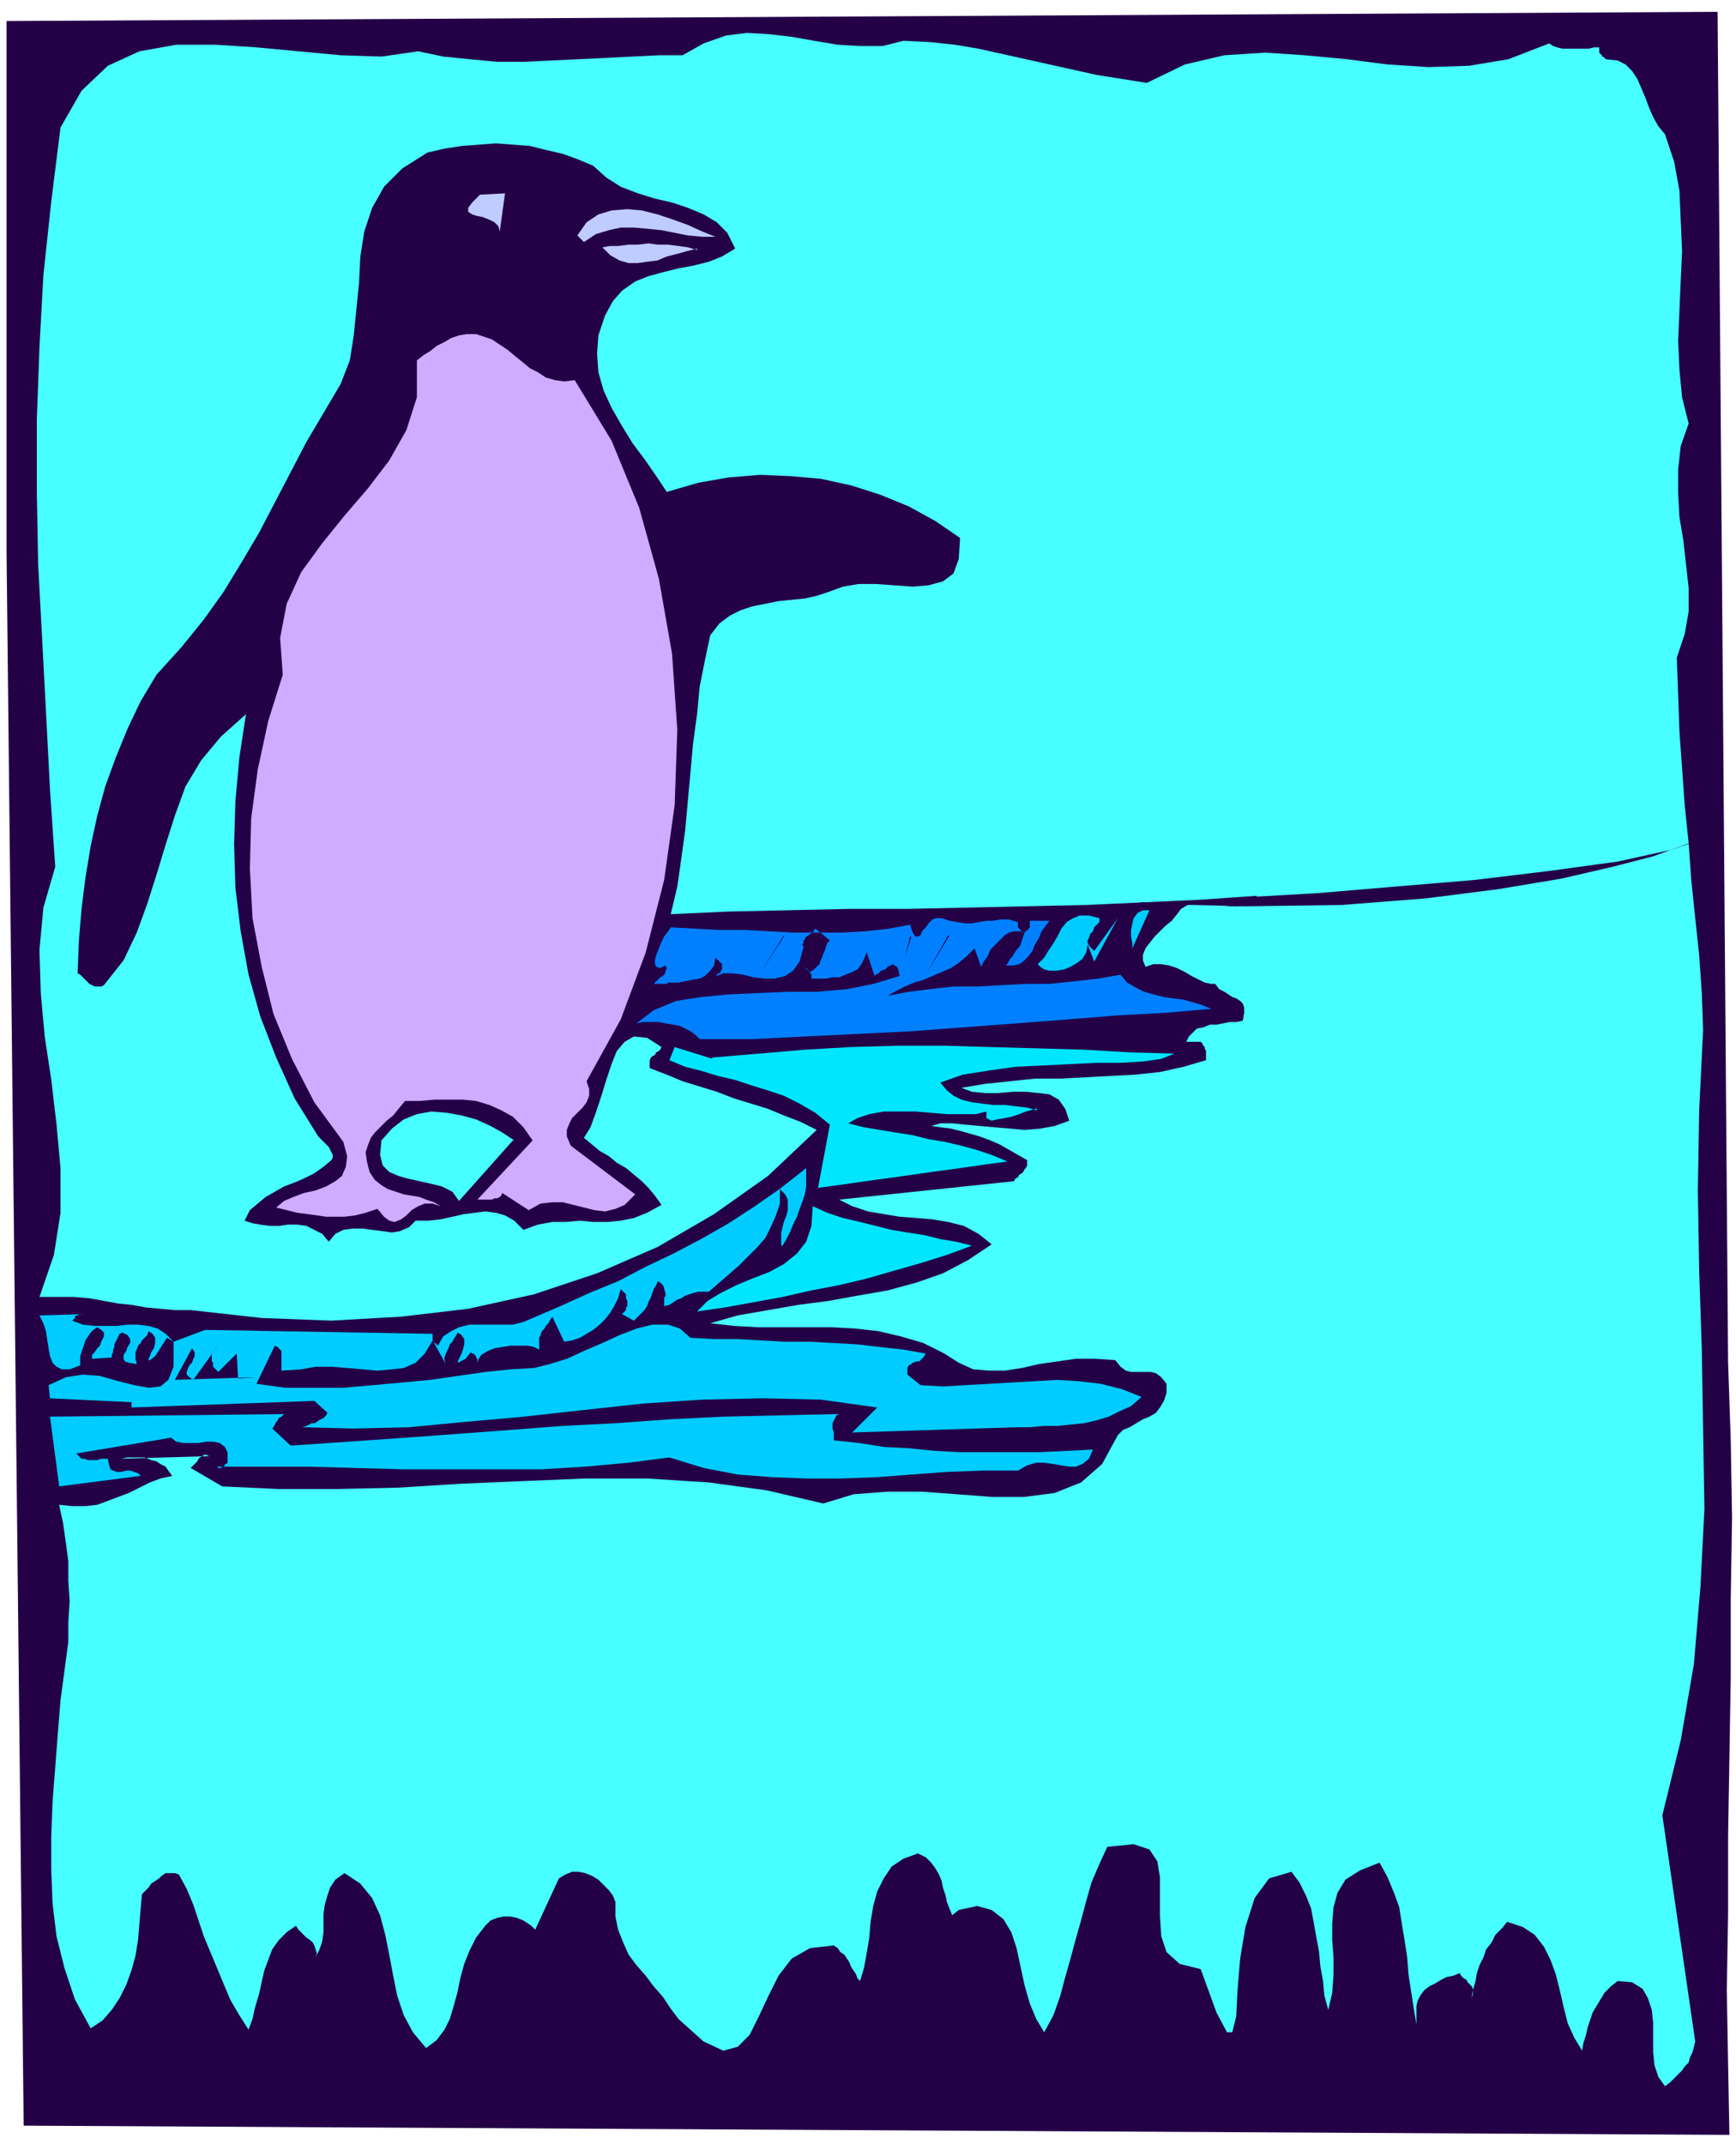 <svg xmlns="http://www.w3.org/2000/svg" fill-rule="evenodd" height="217.333" preserveAspectRatio="none" stroke-linecap="round" viewBox="0 0 1320 1630" width="176"><style>.pen1{stroke:none}.brush2{fill:#240047}.brush3{fill:#47ffff}.brush7{fill:#0cf}.brush8{fill:#00e6ff}</style><path class="pen1 brush2" fill-rule="nonzero" d="m1314 1036 2 59 1 59-1 61v60l-1 61-1 60v59l-1 58 1 56 1 54-1297-7L5 421V16l1301-7 8 1028z"/><path class="pen1 brush3" fill-rule="nonzero" d="m519 42 16-9 17-6 16-2 17 1 17 2 17 3 18 3 17 1h17l16-4 20 1 19 2 18 3 18 4 18 4 18 4 18 4 18 4 19 3 19 3 29-14 30-7 31-2 30 2 32 3 31 4 31 2 31-1 30-5 31-12 3 2 3 1 4 1h20l4-1h4v4l1 1 1 1v1h1l1 1 1 1 9 1 6 3 5 5 4 6 3 7 3 7 3 8 3 7 4 7 5 6 7 21 4 22 1 23 1 23-1 22-1 23-1 23 1 22 2 21 5 20-6 17-2 18v18l1 18 3 18 2 18 2 18v18l-3 17-6 18 1 28 1 28 2 28 2 28 3 29 2 28 3 29 3 28 2 29 1 28-3 61-1 61 1 61 2 60 1 61 1 60-3 59-5 59-10 58-14 57 25 172-1 4-1 4-2 4-1 4-3 3-2 3-3 3-3 3-3 3-4 3-5-7-3-9-1-10v-22l-1-10-3-9-4-7-8-5-11-1-5 4-5 5-3 5-3 5-3 5-2 6-2 6-1 5-2 6-1 6-6-10-5-11-3-12-3-13-3-12-4-11-5-10-7-9-9-6-12-4-4 5-5 5-3 6-4 5-2 6-3 6-2 6-1 6-2 7-1 6 1-3v-4l-1-2-1-1-2-2-1-2-2-1-2-2-1-2-5 2-5 1-4 2-5 3-4 2-4 3-3 4-2 4-1 4v14l-2-12-2-13-2-13-1-13-2-13-2-12-2-13-4-11-5-12-6-11-15 6-11 7-6 10-3 11-1 12v13l1 13v13l-1 14-3 13-3-11-1-11-2-11-1-11-2-11-2-11-2-11-4-10-5-10-6-8-17 5-11 15-7 22-4 24-2 24-1 20-3 12h-4l-8-15-12-33-16-4-10-9-4-12-1-15v-30l-2-12-6-9-12-4-20 2-6 13-6 14-4 14-4 15-4 14-4 15-4 14-4 15-5 14-7 13-6-10-5-12-4-14-3-14-3-14-4-12-6-10-9-7-11-3-14 3-5 4-2-5-2-5-1-5-2-6-1-5-2-5-3-5-3-4-4-4-6-3-11 4-9 6-6 9-5 10-3 11-2 12-1 12-2 12-2 11-3 10-2-2-1-3-2-3-2-3-1-3-2-3-2-3-3-2-2-3-3-2-18 2-14 8-10 13-8 16-7 15-7 14-9 9-11 3-15-7-19-17-6-8-6-9-7-8-6-8-7-8-6-8-4-9-4-10-2-10v-11l-2-5-3-4-4-4-4-4-5-3-5-2-5-1h-5l-5 2-5 3-18 39-1-1-2-2-3-2-3-2-5-2-5-1h-5l-5 1-5 2-4 4-7 9-5 10-4 10-3 11-2 10-3 11-3 10-4 8-6 8-8 6-10-12-7-13-5-15-3-15-3-16-3-15-4-15-6-13-9-11-12-8-7 5-4 6-2 6-2 7-1 7v14l-1 7-2 6-3 6 1-3-1-3-1-3-1-2-2-2-3-2-2-2-2-2-2-2-2-3-7 5-6 6-5 7-3 8-3 8-2 9-2 9-3 10-2 9-3 8-7-11-7-12-5-12-5-12-5-12-5-12-4-12-4-12-5-12-6-11-3-1h-7l-3 2-2 2-3 2-3 2-2 3-2 2-3 3-1 11-1 12-1 12-2 12-3 11-4 11-5 10-6 9-7 8-9 6-12-22-8-24-6-24-3-25-1-26v-25l1-26 2-26 2-26 2-25 2-15 2-15 2-15v-15l1-16-1-15v-15l-2-15-2-14-3-14 10 1h10l9-1 8-3 8-3 8-3 8-4 8-4 8-3 9-2-3-4-2-3-4-2-3-2-4-1-5-2H97l-5 1 67-2-2-1h-2l-1 1-2 1-1 1-1 2-1 1-2 2-1 1-1 1 24 14 43 2h44l46-1 48-3 47-2 48-2h47l47 3 44 6 43 10 23-7 26-2h26l27 2 26 2h25l23-3 20-8 16-14 12-22 4-4 5-2 5-3 5-3 5-2 5-3 3-4 3-5 2-6v-7l-4-5-4-3-4-1h-15l-4-1-4-3-4-5-15-1h-15l-14 2-14 2-13 3-13 2h-12l-12-1-11-5-11-7-16-8-17-5-17-4-18-2-18-1h-56l-18-1-18-2 21-6 23-4 23-4 23-3 22-4 23-4 22-6 20-7 19-10 18-12-10-8-11-6-12-3-12-2-12-1-13-1-12-2-12-2-12-4-10-5 133-14 1-2 2-1 1-2 2-1 1-1 1-2 1-1 1-2v-4l-7-4-7-4-7-4-7-3-8-3-7-2-7-2-8-2-8-1-7-1 7-2h9l10 1 11 1 11 1 12 1 11 1 12-1 11-2 11-4-3-9-5-7-7-4-8-1-10-1h-10l-11 1h-10l-10-1-8-3 18-3 19-2 19-2h19l19-1 19-1 19-1 19-2 18-4 17-5v-7l-1-2v-1l-1-1-1-2-1-1h-11l2-4 3-3 3-3 5-1 5-2h5l5-1 5-1h5l5-1 1-6v-4l-1-3-2-2-3-2-3-1-3-2-3-2-4-2-3-4h-3l-5-1-4-2-6-3-5-3-6-3-6-2-6-1h-6l-6 2-2-5v-4l2-5 3-4 4-5 4-4 4-4 5-4 4-5 3-4 5-3 6-1h6l7 1h6l7 1h6l5-1 5-3 5-4-43 3-43 2-44 2-45 1-45 1-46 1h-45l-45 1-46 1-44 2 5-21 3-21 3-22 2-22 2-22 2-22 3-22 2-21 4-20 4-19 7-9 8-6 8-4 9-3 10-2 10-2 10-1 10-1 9-2 9-3 11-4 12-2h13l14 1 14 1 12-1 11-3 8-6 4-11 1-16-19-13-20-11-22-9-22-7-23-5-23-2-23-1-24 2-23 4-24 7-8-12-9-13-9-12-8-13-8-14-6-13-4-14-1-14 1-14 5-15 6-11 7-8 10-7 10-4 11-3 12-3 11-2 12-3 10-4 10-6-6-12-8-8-10-6-12-5-12-4-13-3-13-4-13-5-11-7-10-9-12-5-11-4-13-3-12-3-13-1-13-1-13 1-13 1-13 2-13 3-19 12-14 14-9 16-6 18-3 19-1 20-2 20-2 20-3 19-7 18-13 22-13 22-12 23-12 23-12 23-13 22-14 23-15 21-17 21-19 21-12 20-10 21-9 22-8 22-6 22-5 23-4 24-3 24-2 24-1 25 2 1 2 2 2 2 1 1 2 2 2 1 2 1h5l2-1 15-19 10-21 8-22 7-22 7-23 7-22 8-22 12-20 15-18 19-17-5 33-3 33-1 33 1 33 4 33 6 33 9 32 12 31 14 31 18 29 1 1 2 2 2 2 1 1 2 2 1 2 1 2 1 2v2l-1 2-6 5-7 5-8 4-7 3-8 3-7 4-7 4-6 5-6 5-4 8 6 2 6 1 7 1h7l7-1h7l7 1 6 3 6 3 5 6 5-6 6-3 7-1h8l7 1 8 1 7 1 6-1 7-3 5-5h10l9-1 9-2 9-2 8-1 8-1 8 1 7 2 7 4 7 7 11-4 11-2h10l11-1 10 1h11l10-1 10-2 10-4 11-6-5-7-5-6-5-5-6-5-6-5-7-4-6-5-7-4-6-5-6-5 5-8 4-11 4-12 4-13 4-12 4-10 6-7 7-4 10 1 11 7-1 2-1 1-2 1-1 2-2 1-1 1-1 2v6l13 5 12 5 13 4 13 4 13 5 13 4 13 4 12 5 13 5 12 6-37 35-41 29-43 25-46 20-48 16-50 11-51 6-53 3-53-2-54-6h-12l-11-1-11-1-11-2-10-1-11-2-11-2-12-1H30l11-32 5-32v-34l-3-33-4-34-5-33-3-33-1-33 3-32 9-31-4-59-3-58-3-57-3-56-1-55v-55l2-55 3-55 6-56 7-56 16-28 20-19 24-11 28-5h30l31 2 32 3 32 3 31 1 28-4 19 4 20 2 21 2h20l21-1 21-1 21-1 20-1 20-1h19z"/><path class="pen1" fill-rule="nonzero" d="m380 176-1-4-3-3-4-2-5-2-5-1-3-1-3-2v-3l3-4 6-6 19-1-4 29zm163 4h-9l-11-1-10-2-10-2-10-1-11-1h-10l-9 2-10 3-9 6-5-5 7-10 9-6 10-3 12-1 11 1 12 3 12 4 11 4 11 5 10 4zm-13 9-8 2-7 2-8 2-7 3-8 1-7 1h-7l-7-2-7-4-6-6 6-1h6l8-1h7l8-1 7 1h8l8 1 7 1 7 2z" style="fill:#bfccff"/><path class="pen1" fill-rule="nonzero" style="fill:#d1abff" d="m437 289 28 46 21 51 15 54 10 57 4 58-2 57-8 57-14 55-19 51-26 47 2 6v5l-2 5-3 4-4 4-4 4-2 4-2 5v5l3 7 49 37-8 8-7 3-8 2-8-1-8-2-8-2-8-2h-8l-9 1-9 5-20-13-1 2-1 1-2 1h-2l-2 1h-11l42-45-7-10-8-8-9-5-9-4-10-3-10-1h-22l-11 1h-11l-5 6-4 5-5 4-4 4-5 5-3 4-2 5-2 6 1 7 2 8 4 6 5 4 5 3 6 2 6 2 6 1 6 1 5 2 6 2 5 3-6-2h-6l-5 2-5 3-4 4-4 3-5 2-4-1-4-3-5-6-9 3-8 2-8 1h-14l-7-1-7-1-8-1-8-2-8-2 6-5 7-3 8-3 9-2 8-3 7-4 5-4 3-7 1-8-3-11-22-30-17-33-14-34-9-36-7-37-2-38 1-38 5-37 8-37 11-35-2-28 5-26 11-24 16-22 17-21 18-21 16-21 13-23 8-25v-28l5-4 5-3 5-4 6-3 5-3 6-2 6-1h7l6 2 6 2 6 4 6 4 6 5 5 4 6 5 6 3 6 4 7 2 7 1 8-1z"/><path class="pen1" fill-rule="nonzero" style="fill:#0080ff" d="m692 703 2 6 2 3h2l2-1 1-3 3-3 2-3 3-3 3-1h4l6 2 6 1 6 1h5l5-1 6-1h5l6-1h6l7 2v4l1 1 1 1v1h1l1 1h1l1-1 1-1h1v-1l1-1v-5h15l-3 4-3 4-2 5-3 5-2 5-3 4-4 4-3 2-5 1h-5l2-3 1-2 2-2 1-2 2-3 2-2 1-2 1-3 1-3 1-3-4-1h-4l-4 1-3 2-4 4-3 3-4 4-2 5-3 4-2 4-5-14-6 6-6 5-6 4-7 3-7 3-7 3-7 2-7 3-6 3-7 4 16-3 16-2 18-2h18l18-1 19-1h18l19-2 18-2 17-3 5 6 7 4 6 3 7 2 8 2 7 1 8 1 7 2 7 2 7 3-35 3-37 2-37 3-39 3-40 3-40 3-40 2-41 2-40 2h-40l-3-3-4-3-4-2-4-2-5-1-6-1-5-1h-12l-5 1 13-10 17-7 19-3 21-2 22-1 23-1h22l23-2 20-4 20-6-1-5-1-2-2-1-1-1-2 1-2 1-2 2-3 1-2 2-2 1-1 1-6-18-2 5-2 4-3 4-4 2-5 2-5 2h-5l-5 1h-11v-3l-1-1v-1h-1v-1l-1-1-1-1h-1l-1-1 5 4 3-2 2-2 2-2 1-3 1-2 1-3 1-2 1-3 1-3 2-2-11-9-1 1-1 2-2 1-1 1-2 1-1 2-1 1v2l-1 1 1 2-3 11-5 7-6 4-8 2h-8l-8-1-8-2-8-1h-7l-5 2v-1l1-1h1l1-1v-1l1-1v-4l-5-5-1 6-3 4-4 4-4 2-6 1-5 1-5 1h-8l-1 1h-10l1-1 1-1 2-2 1-1 2-1 1-1 1-2v-1l1-2-1-2-4 2-3-1-1-2v-3l1-4 2-5 2-5 2-4 3-4 2-3 18 1 19 1h19l19 1 18 1h37l18-1 18-2 16-3z"/><path class="pen1 brush7" fill-rule="nonzero" d="M861 721v1-5l-1-5v-5l1-5 1-4 3-4 4-2h5l-13 29zm-25-23v3l-2 2-2 2-1 3-2 2-1 3-1 2v2l2 3 3 3 18-25-18 33-5-13-1 6-3 5-4 3-5 3-5 2-6 1h-5l-4-1-3-2-2-2 5-5 3-5 4-6 3-5 3-6 4-5 5-3 5-2h7l8 2z"/><path class="pen1 brush2" fill-rule="nonzero" d="m596 711-18 29 18-28zm96 1-4 16 5-16zm29-1-17 30 18-30z"/><path class="pen1 brush8" fill-rule="nonzero" d="m541 804 36-3 35-3 35-2 36-1h35l35 1 36 1 35 1 34 2 35 1-10 4-14 2-17 1h-18l-21 1-20 1-21 1-21 3-19 3-17 6 5 6 5 4 6 3 8 2 8 1 8 1h9l8 1 9 1 7 2 1-1h-2l-3 1-4 1-5 2-6 2-5 1-6 1-4 1-4-2v-5l-8 2h-22l-12-1-12-1h-24l-11 2-9 3-7 4 12 3 12 2 12 2 13 2 12 3 12 2 13 3 11 3 12 4 12 5-15 2-14 2-14 2-15 2-14 2-14 2-15 2-14 2-14 2-15 2 9-48-11-9-12-7-12-6-12-4-13-4-12-4-13-3-13-4-12-3-12-5 4-10 29 9z"/><path class="pen1 brush3" fill-rule="nonzero" d="m390 867-41 46-5-7-8-4-8-2-9-2-9-2-7-2-7-3-5-5-2-8 1-11 8-9 9-7 10-4 11-2 12 1 11 2 11 3 11 5 9 5 9 6z"/><path class="pen1 brush7" fill-rule="nonzero" d="M594 947v-10l1-4 1-4 2-5 1-4v-8l-2-4-4-4v11l-3 9-4 9-4 8-6 7-7 7-7 7-8 7-7 6-8 7h-8l-4 1-3 1-3 1-3 2-3 1-3 2-3 2-4 1v-6l1-2v-2l-1-3v-1l-1-2-2-2-2-1-1 3-2 3-1 3-1 3-2 4-1 3-2 3-3 3-2 2-3 3-9-5 1-1 1-1 1-1v-2l1-1v-4l-1-2v-3l-4-4-2 7-3 6-3 5-4 5-4 4-5 4-5 3-5 3-6 2-6 1-9-19-2 3-1 2-2 2-1 2-2 2-1 3-1 2v9l-4-2-5-1h-13l-6 1-6 1-5 2-5 3-2 3-1 3v-3l-1-1v-1l-1-1-1-1h-1l-1-1-4 5-4 2-1 1-1-1 1-2 2-4 1-3 1-4v-4l-2-3-3-2-1 2-2 3-1 2-2 2-1 3-1 2-1 2-1 3v2l1 3-10-18-6 10-7 7-9 4-9 1-11 1-11-1-12-1-12-1h-12l-11 2-15 1v-15l-1-1-2-2-2-1-14 29 22 3h44l23-2 22-2 21-2 21-3 21-3 19-2 18-1 12-3 13-4 13-6 14-6 13-6 13-5 12-3h12l9 3 8 7 18 1h18l18 1 18 1h19l18 1 18 1 17 2 18 2 17 3-2 3-1 1-2 2h-2l-3 1-1 1-2 1-1 2v5l10 8 17 1 17-1 18-1 17-1 18-1 17-1 16 1 17 2 16 4 15 6-8 7-9 4-8 4-10 3-9 2-10 1-10 1h-10l-11 1h-10l-125 4 19-19-43-6-44-1-46 1-45 3-46 5-45 5-45 4-42 4-42 1-39-1 3-1 2-1 2-1h2l2-1 1-1 2-1 2-1 2-2 1-2-10-9-139 5v-4l-62-3-1-10 13-6 13-2 13 1 14 4 12 3 11 2 9-1 6-5 4-10v-19l-5-3-9 14-4 3h-1v-1l1-2 1-3 2-3 1-4v-4l-2-3-3-2-1 3-2 2-2 2-1 2-2 2-1 3-1 2v5l1 4-6-1-3-1-1-2v-3l2-3 1-3 2-3v-3l-2-3-4-2-2 1-1 2-1 2-1 2-1 2v2l-1 2v2l-1 2v2l-15 1v-3l2-2 2-3 2-2 1-3 1-2 1-2v-3l-2-2-3-2-3 2-2 2-2 3-2 3-1 3-1 3-1 3-1 3v7l-8 3h-6l-4-2-3-3-2-5-1-6-1-6-1-7-2-6-3-6 34-1h-4l-1 1h-1l-1 1v1l-1 1-1 1 8 3 9 1h17l8-1h8l8 1 7 2 6 4 6 6 24-9 173 3v5l1 1v1h1l1 1 1 1 4-7 6-4 6-3 8-2h33l8-2 7-3 21-9 22-10 22-9 21-11 21-10 21-11 21-12 20-13 20-14 19-15v14l-1 6-2 6-2 5-2 6-3 6-2 5-3 6-3 5z"/><path class="pen1 brush8" fill-rule="nonzero" d="m739 947-19 7-19 6-21 6-21 6-21 5-21 4-22 5-22 4-22 4-21 3 8-8 10-6 12-6 12-5 13-5 11-6 10-8 7-9 4-12 1-15 11 5 12 4 13 3 12 3 12 3 12 2 13 2 12 3 12 2 12 3z"/><path class="pen1 brush7" fill-rule="nonzero" d="m519 963-4 20 4-19z"/><path class="pen1 brush2" fill-rule="nonzero" d="m147 1049 18-25-1 1-1 2-1 1-1 2v5l1 1v3l4 4 14-14 1 19 14-1-62 2 13-24 2 3v3l-1 2-1 3-2 2-1 2-1 3v2l2 2 3 2z"/><path class="pen1 brush7" fill-rule="nonzero" d="M220 1075h-4l-1 1-1 1-2 1-1 2-1 1-1 2-1 2-1 1 14 13 44-3 43-3 41-3 40-3 39-3 40-2 41-3 41-2 43-1 45-1-2 1-1 2-1 2-1 2v4l1 3v6l19 2 19 3 19 1 20 2 19 1h60l21-1 20-1-3 7-5 4-5 2h-5l-6-1-6-1-7-1h-6l-7 2-7 4h-27l-27 1-27 2-26 2-27 1h-27l-26-1-26-2-26-5-26-8-31 4-33 3-33 2H306l-36-1-35-1h-70l1 1h2l1-1h1l1-1v-1h1l1-1v-8l-2-4-4-3-5-1h-5l-6 1h-12l-5-1-4-3-72 12 2 2 2 2h2l3 1h7l3-1h5l1 5 1 3 2 1 3 1h3l4-1h3l3 1 3 1 2 2-62 8-7-53 182-2z"/><path class="pen1 brush2" fill-rule="nonzero" d="M867 686h11l29-1 42-3 53-3 59-5 60-5 58-7 51-7 41-9 26-9-5 1-13 5-22 8-31 8-39 9-48 8-55 7-64 5-73 1-80-2z"/></svg>
